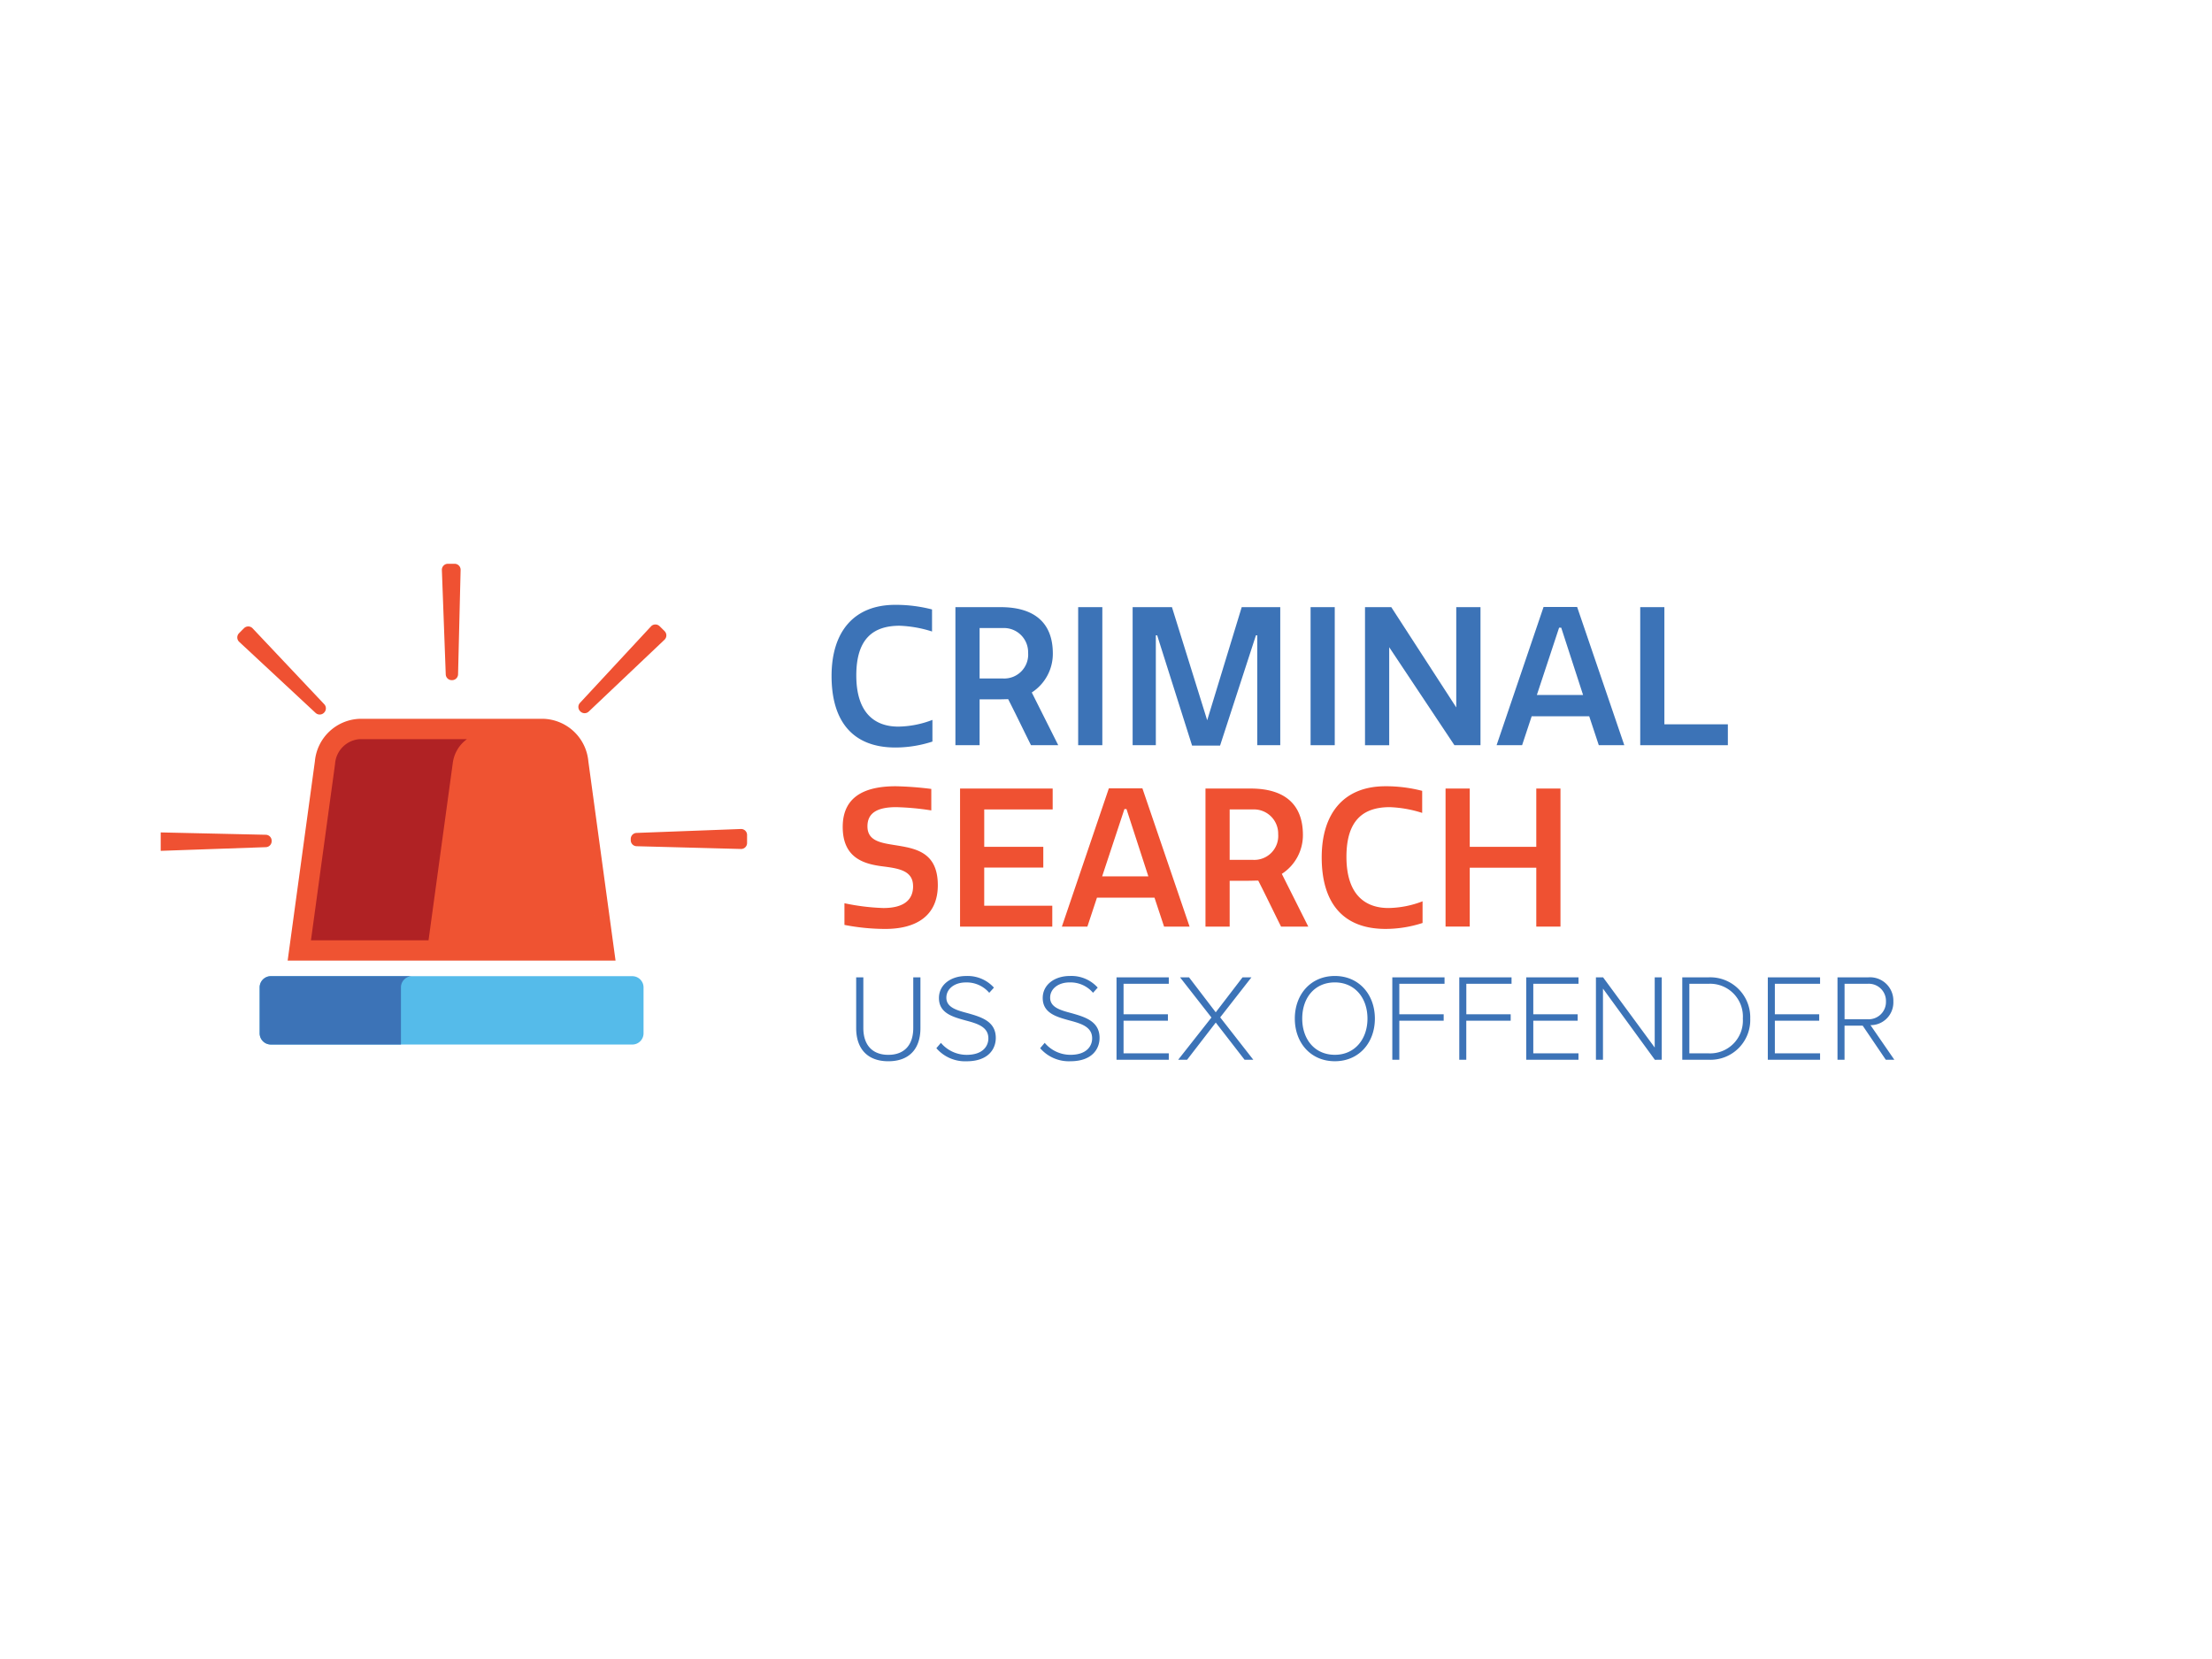 <svg xmlns="http://www.w3.org/2000/svg" width="320" height="240" viewBox="0 0 320 240">
  <defs>
    <clipPath id="a">
      <path fill="none" d="M0 0h276.25v86.968H0z" data-name="Rectangle 4627"/>
    </clipPath>
  </defs>
  <g data-name="Group 7582">
    <g data-name="Group 6263">
      <path fill="#fff" d="M0 0h320v240H0z" data-name="MLA Verify"/>
    </g>
    <path fill="none" d="M0 0h320v240H0z" data-name="bkgd"/>
  </g>
  <g data-name="Group 7572">
    <g clip-path="url(#a)" data-name="Group 7662" transform="translate(23.25 76.125)">
      <g data-name="Group 7932">
        <path fill="#3c73b7" d="M106.258 11.375a20.861 20.861 0 0 1 5.326.666v3.19a17.393 17.393 0 0 0-4.688-.832c-3.884 0-6.269 1.942-6.269 7.184 0 5.576 2.8 7.407 6.075 7.407a14.2 14.2 0 0 0 4.938-.971v3.135a17.344 17.344 0 0 1-5.353.86c-6.238-.002-9.238-3.857-9.238-10.348 0-6.325 3.162-10.291 9.209-10.291" data-name="Path 25851"/>
        <path fill="#3c73b7" d="M121.513 11.708c4.633 0 7.545 2.053 7.545 6.713a6.654 6.654 0 0 1-3.045 5.631l3.828 7.628h-3.942c-1.11-2.219-2.164-4.438-3.3-6.657-.361 0-.943.027-1.609.027h-2.525v6.63h-3.5V11.708Zm-3.048 10.321h3.412a3.461 3.461 0 0 0 3.606-3.717 3.5 3.5 0 0 0-3.689-3.579h-3.329Z" data-name="Path 25852"/>
        <path fill="#3c73b7" d="M132.724 11.708h3.495V31.68h-3.495z" data-name="Rectangle 4625"/>
        <path fill="#3c73b7" d="M144.153 15.786h-.194V31.68h-3.356V11.708h5.687l5.1 16.366 4.993-16.366h5.576V31.68h-3.326V15.786h-.194l-5.187 15.95h-4.05Z" data-name="Path 25853"/>
        <path fill="#3c73b7" d="M166.347 11.708h3.495V31.68h-3.495z" data-name="Rectangle 4626"/>
        <path fill="#3c73b7" d="M177.72 17.506v14.175h-3.5V11.708h3.8l9.4 14.508V11.708h3.506V31.68h-3.772Z" data-name="Path 25854"/>
        <path fill="#3c73b7" d="M200.052 11.68h4.854l6.824 20h-3.689l-1.387-4.188h-8.322l-1.387 4.188h-3.69Zm-.971 12.732h6.685l-3.162-9.737h-.305Z" data-name="Path 25855"/>
        <path fill="#3c73b7" d="M217.529 11.708v16.949h9.182v3.023h-12.677V11.708Z" data-name="Path 25856"/>
        <path fill="#ef5132" d="M108.839 52.07c0-2.33-2.219-2.58-4.577-2.885-2.691-.36-5.6-1.3-5.6-5.686 0-4.827 3.883-5.881 7.683-5.881a48.34 48.34 0 0 1 5.132.389v3.107a38.112 38.112 0 0 0-5.076-.472c-2.774 0-4.161.86-4.161 2.774 0 2.08 1.859 2.385 3.967 2.718 2.913.472 6.213.943 6.213 5.8 0 4.411-3.107 6.325-7.6 6.325a30.849 30.849 0 0 1-5.908-.583v-3.134a31.728 31.728 0 0 0 5.631.693c2.8 0 4.3-1.054 4.3-3.162" data-name="Path 25857"/>
        <path fill="#ef5132" d="M129.035 37.95v3.023h-9.9v5.409h8.544v3h-8.547v5.52h9.847v3.023h-13.342V37.95Z" data-name="Path 25858"/>
        <path fill="#ef5132" d="M137.163 37.923h4.854l6.824 20h-3.689l-1.387-4.188h-8.322l-1.387 4.188h-3.689Zm-.971 12.732h6.685l-3.162-9.736h-.3Z" data-name="Path 25859"/>
        <path fill="#ef5132" d="M157.691 37.95c4.633 0 7.545 2.053 7.545 6.713a6.654 6.654 0 0 1-3.051 5.631l3.828 7.628h-3.939c-1.11-2.22-2.164-4.439-3.3-6.657-.361 0-.943.027-1.609.027h-2.524v6.63h-3.5V37.95Zm-3.051 10.319h3.412a3.461 3.461 0 0 0 3.606-3.717 3.505 3.505 0 0 0-3.689-3.579h-3.329Z" data-name="Path 25860"/>
        <path fill="#ef5132" d="M177.165 37.618a20.861 20.861 0 0 1 5.326.666v3.19a17.394 17.394 0 0 0-4.688-.832c-3.883 0-6.269 1.942-6.269 7.184 0 5.576 2.8 7.407 6.075 7.407a14.2 14.2 0 0 0 4.937-.971v3.135a17.345 17.345 0 0 1-5.354.86c-6.241 0-9.237-3.856-9.237-10.347 0-6.325 3.162-10.291 9.209-10.291" data-name="Path 25861"/>
        <path fill="#ef5132" d="M189.372 37.95v8.433h9.625V37.95h3.5v19.972h-3.5v-8.519h-9.625v8.515h-3.5V37.95Z" data-name="Path 25862"/>
      </g>
      <path fill="#55bbea" d="M68.224 65.096H15.937a1.623 1.623 0 0 0-1.623 1.623v6.641a1.623 1.623 0 0 0 1.623 1.623h52.288a1.623 1.623 0 0 0 1.623-1.623v-6.641a1.623 1.623 0 0 0-1.623-1.623" data-name="Path 25863"/>
      <path fill="#ef5132" d="M-.785 46.112q-.007-.481 0-.96a.866.866 0 0 1 .889-.853l15.1.338a.863.863 0 0 1 .845.863v.065a.865.865 0 0 1-.834.865l-15.1.528a.868.868 0 0 1-.9-.847" data-name="Path 25864"/>
      <path fill="#ef5132" d="m83.941 46.693-15.1-.4a.864.864 0 0 1-.842-.864v-.193a.865.865 0 0 1 .832-.866l15.094-.568a.863.863 0 0 1 .9.854v1.179a.863.863 0 0 1-.888.859" data-name="Path 25865"/>
      <path fill="#ef5132" d="M22.411 27.015 11.356 16.729a.868.868 0 0 1-.039-1.235q.368-.38.744-.75a.866.866 0 0 1 1.235.03l10.365 10.982a.87.87 0 0 1-.025 1.212l-.012.012a.869.869 0 0 1-1.212.034" data-name="Path 25866"/>
      <path fill="#ef5132" d="m60.705 26.791-.019-.019a.869.869 0 0 1-.035-1.212l10.273-11.067a.867.867 0 0 1 1.235-.04q.376.363.744.736a.867.867 0 0 1-.027 1.236l-10.958 10.39a.869.869 0 0 1-1.213-.023" data-name="Path 25867"/>
      <path fill="#ef5132" d="m41.234 21.435-.56-15.1a.866.866 0 0 1 .843-.9h1.013a.868.868 0 0 1 .855.891l-.369 15.1a.864.864 0 0 1-.862.843H42.1a.865.865 0 0 1-.866-.832" data-name="Path 25868"/>
      <path fill="#ef5332" stroke="rgba(0,0,0,0)" stroke-miterlimit="10" d="M63.234 62.844H18.363l.347-2.542 3.594-26.294a6.754 6.754 0 0 1 6.49-6.146h26.575a6.754 6.754 0 0 1 6.494 6.146l3.588 26.294.348 2.542Zm0-2.24L59.64 34.311l3.594 26.294Zm-42.305 0 3.593-26.293Z" data-name="Union 3"/>
      <path fill="#b02224" d="M21.735 59.901h17.01l3.5-25.59a5.052 5.052 0 0 1 2.058-3.506H28.794a3.848 3.848 0 0 0-3.573 3.6Z" data-name="Path 25871"/>
      <path fill="#3c73b7" d="M34.753 73.358v-6.641a1.622 1.622 0 0 1 1.622-1.623H15.937a1.623 1.623 0 0 0-1.623 1.623v6.641a1.623 1.623 0 0 0 1.623 1.623h18.816Z" data-name="Path 25872"/>
      <path fill="#3c73b7" d="M100.609 72.611c0 2.932 1.591 4.791 4.648 4.791 3.075 0 4.648-1.841 4.648-4.791v-7.346h-1.038v7.329c0 2.413-1.251 3.879-3.611 3.879-2.342 0-3.611-1.466-3.611-3.879v-7.329h-1.036Zm11.6 2.9a5.483 5.483 0 0 0 4.361 1.895c3.218 0 4.236-1.841 4.236-3.378 0-2.413-2.109-3.021-4.04-3.575-1.627-.429-3.11-.84-3.11-2.252 0-1.287 1.2-2.2 2.789-2.2a4.27 4.27 0 0 1 3.414 1.5l.679-.751a5.121 5.121 0 0 0-4.04-1.68c-2.163 0-3.915 1.233-3.915 3.182 0 2.2 2 2.735 3.879 3.253 1.68.447 3.271.912 3.271 2.592 0 1.019-.7 2.377-3.146 2.377a4.859 4.859 0 0 1-3.718-1.734Zm15.015 0a5.483 5.483 0 0 0 4.359 1.891c3.217 0 4.236-1.841 4.236-3.378 0-2.413-2.109-3.021-4.04-3.575-1.627-.429-3.11-.84-3.11-2.252 0-1.287 1.2-2.2 2.789-2.2a4.27 4.27 0 0 1 3.414 1.5l.679-.751a5.121 5.121 0 0 0-4.04-1.68c-2.163 0-3.915 1.233-3.915 3.182 0 2.2 2 2.735 3.879 3.253 1.68.447 3.271.912 3.271 2.592 0 1.019-.7 2.377-3.146 2.377a4.859 4.859 0 0 1-3.717-1.732Zm18.609 1.673v-.93h-6.543v-4.715h6.417v-.93h-6.417v-4.415h6.543v-.93h-7.561v11.92Zm12.227 0-4.79-6.131 4.522-5.792h-1.288l-3.879 5.059-3.861-5.055h-1.3l4.54 5.809-4.813 6.11h1.292l4.147-5.38 4.165 5.38Zm6.006-5.952c0 3.486 2.288 6.167 5.791 6.167 3.486 0 5.791-2.681 5.791-6.167s-2.306-6.167-5.791-6.167c-3.504.003-5.792 2.684-5.792 6.17Zm10.51 0c0 3-1.859 5.237-4.719 5.237-2.9 0-4.719-2.234-4.719-5.237 0-3.039 1.823-5.237 4.719-5.237 2.86.002 4.719 2.201 4.719 5.24Zm4.607 5.952v-5.645h6.417v-.93h-6.417v-4.415h6.542v-.93h-7.556v11.92Zm9.688 0v-5.645h6.422v-.93h-6.417v-4.415h6.542v-.93h-7.561v11.92Zm16.23 0v-.93h-6.537v-4.715h6.419v-.93h-6.419v-4.415h6.542v-.93h-7.561v11.92Zm12.048 0V65.265h-1.019v10.153l-7.467-10.153h-1.037v11.919h1.019V66.891l7.507 10.3Zm6.775 0a5.753 5.753 0 0 0 6.024-5.952 5.787 5.787 0 0 0-6.024-5.97h-3.807v11.922Zm-2.784-10.99h2.788a4.74 4.74 0 0 1 4.951 5.041 4.736 4.736 0 0 1-4.951 5.023h-2.788Zm18.912 10.99v-.93h-6.542v-4.715h6.417v-.93h-6.417v-4.415h6.542v-.93h-7.561v11.92Zm10.743 0-3.45-5.005a3.285 3.285 0 0 0 3.307-3.432 3.378 3.378 0 0 0-3.629-3.486h-4.451v11.923h1.019v-4.93h2.628l3.343 4.934Zm-1.212-8.434a2.5 2.5 0 0 1-2.645 2.574h-3.343v-5.13h3.343a2.483 2.483 0 0 1 2.645 2.556Z" data-name="Path 26136"/>
    </g>
  </g>
</svg>
